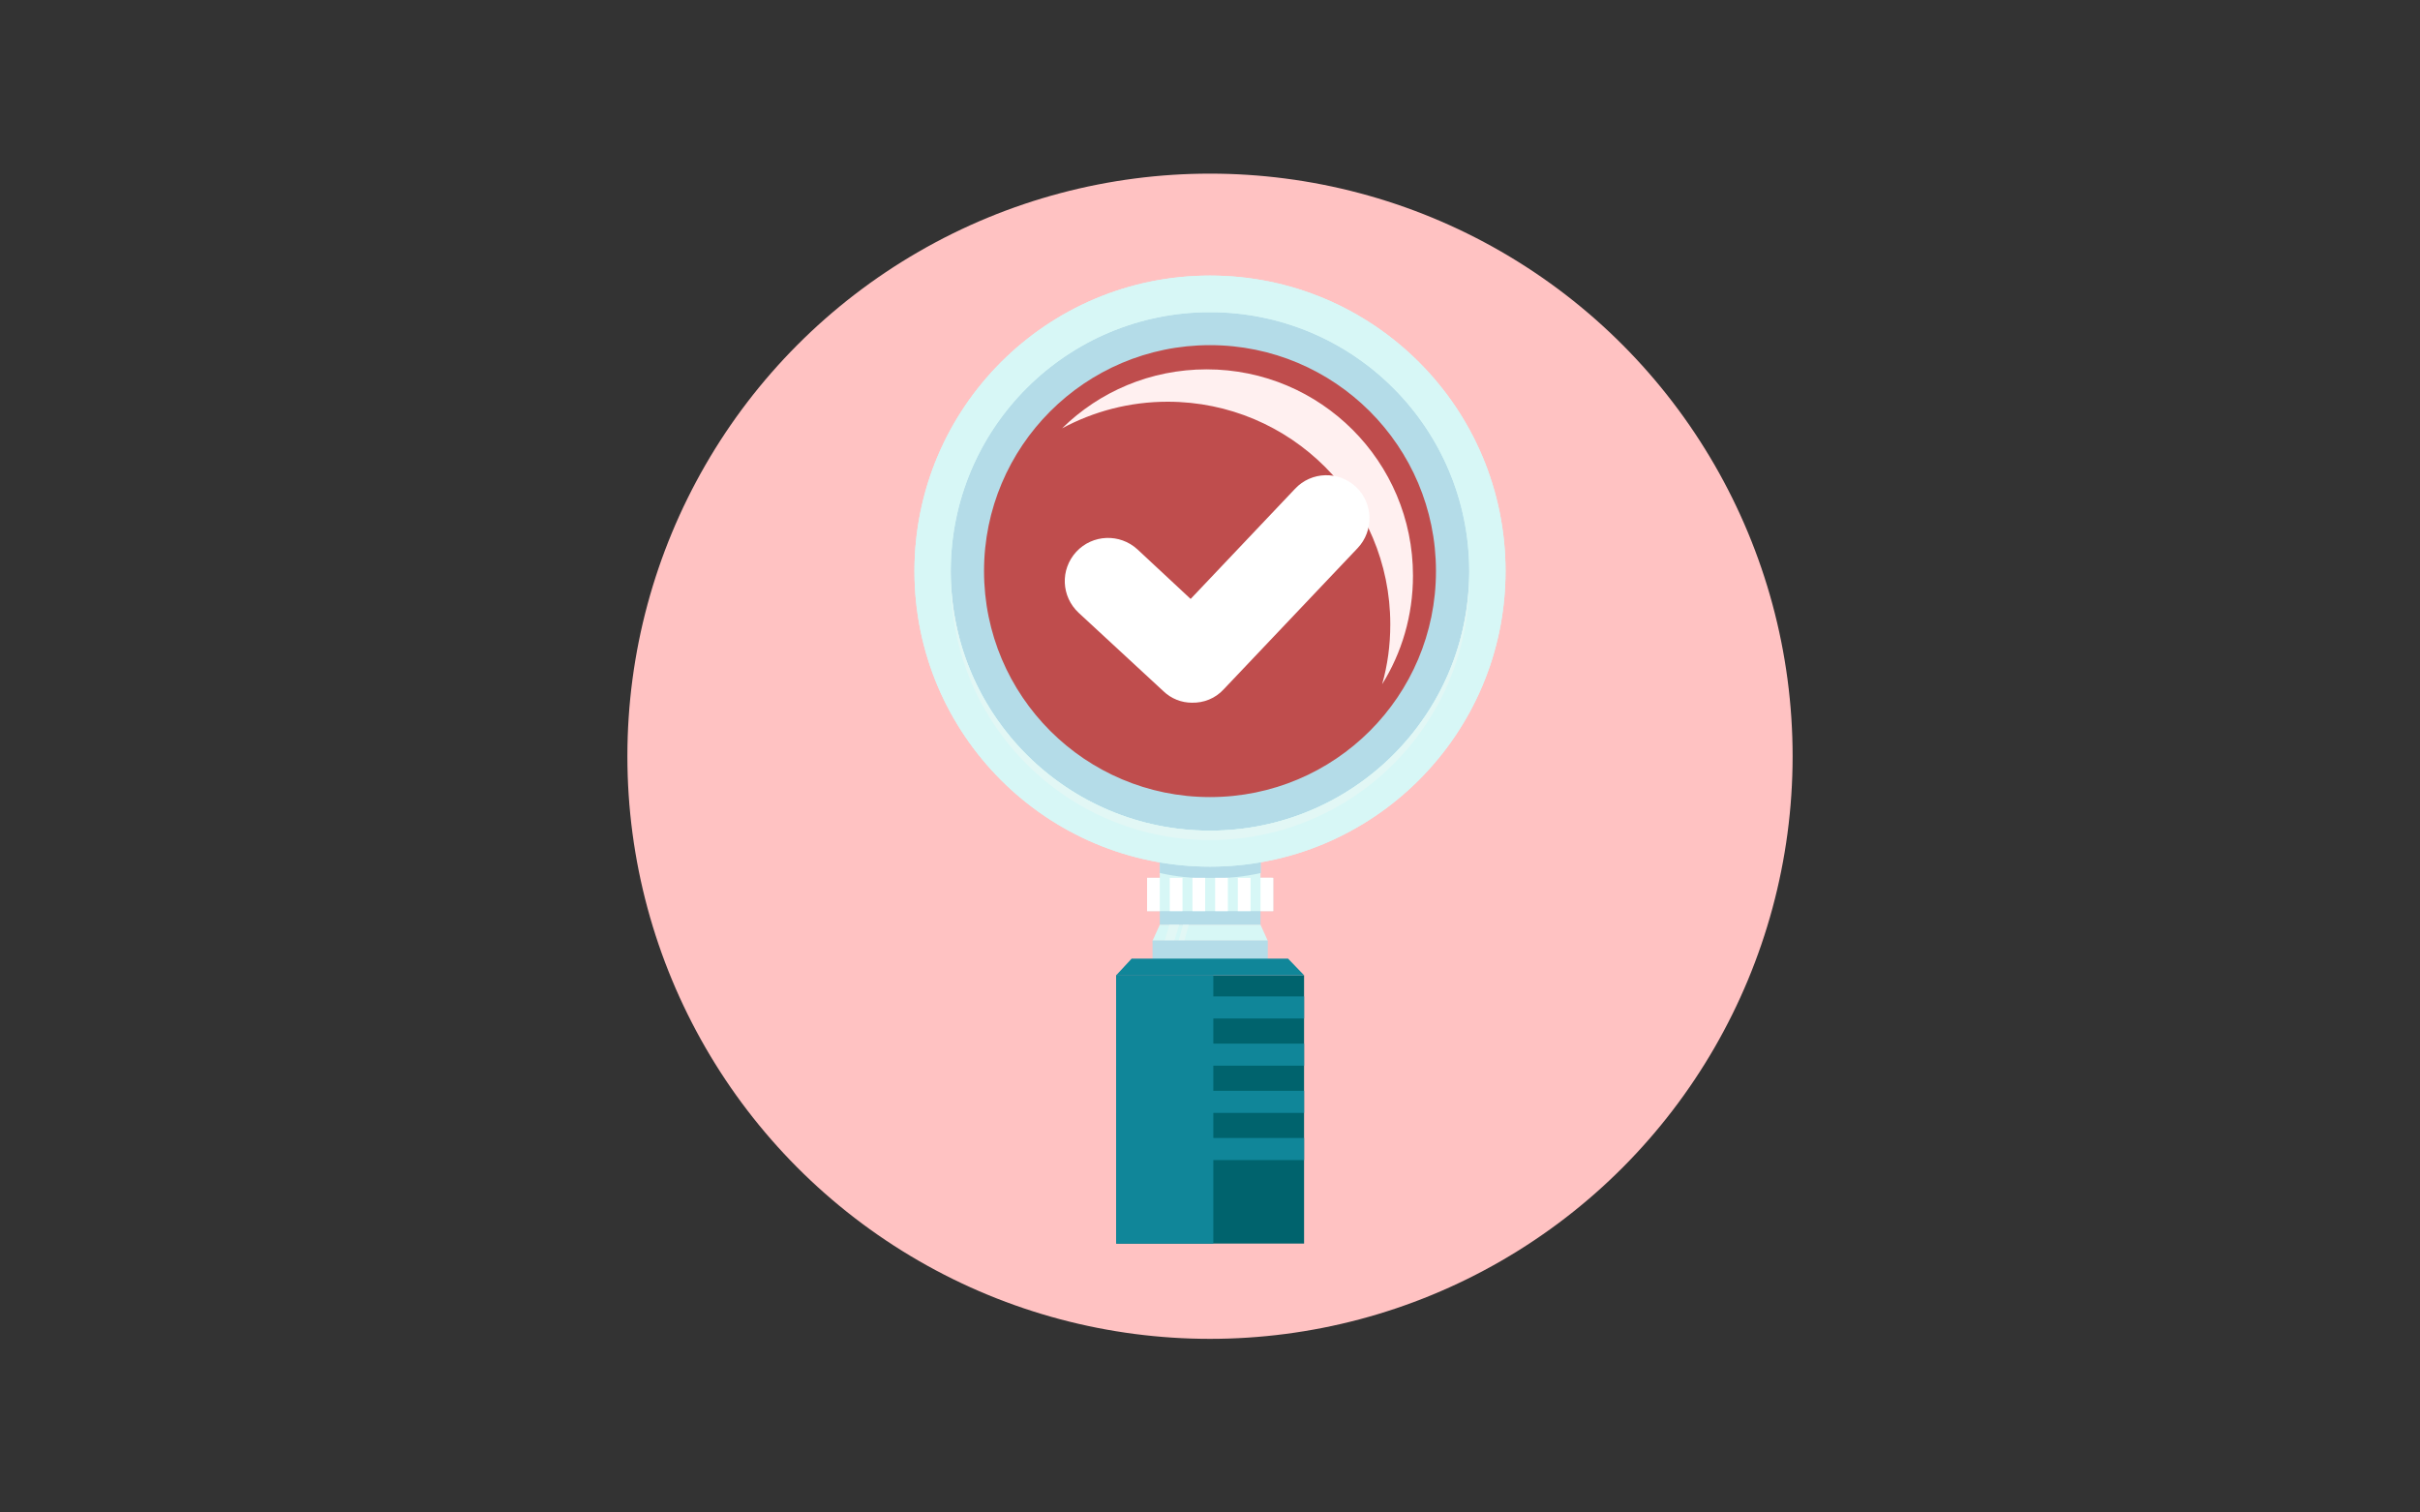 <?xml version="1.0" encoding="utf-8"?>
<!-- Generator: Adobe Illustrator 16.0.4, SVG Export Plug-In . SVG Version: 6.00 Build 0)  -->
<!DOCTYPE svg PUBLIC "-//W3C//DTD SVG 1.1//EN" "http://www.w3.org/Graphics/SVG/1.1/DTD/svg11.dtd">
<svg xmlns="http://www.w3.org/2000/svg" xmlns:xlink="http://www.w3.org/1999/xlink" version="1.1" id="Layer_1" x="0px" y="0px" width="1280px" height="800px" viewBox="0 0 1280 800" xml:space="preserve">
<rect x="0" y="0" width="1280" height="800" fill="#333333" stroke="none"/>
<circle fill="#FFC2C2" cx="640" cy="400" r="308.16"/>
<circle fill="#BF4D4D" cx="638.24" cy="304.48" r="132.32"/>
<path fill="#FFF0F0" d="M638.24,195.36c-29.76,0-56.8,11.84-76.48,31.2c16.641-8.96,35.681-14.08,55.84-14.08  c65.12,0,117.761,52.8,117.761,117.76c0,11.04-1.44,21.6-4.32,31.68c10.4-16.64,16.32-36.32,16.32-57.439  C747.36,244.16,698.561,195.36,638.24,195.36z"/>
<g>
	<rect x="613.44" y="447.2" fill="#D7F7F6" width="53.279" height="26.08"/>
	<rect x="613.44" y="474.24" fill="#B4DCE8" width="53.279" height="15.04"/>
	<polygon fill="#D7F7F6" points="666.72,489.12 613.6,489.12 613.44,489.12 609.6,497.6 613.44,497.6 666.72,497.6 670.561,497.6     "/>
	<polygon fill="#E2F7F5" points="618.561,489.12 616,497.6 618.561,497.6 621.12,497.6 623.68,489.12 618.72,489.12  "/>
	<polygon fill="#E2F7F5" points="625.76,489.12 623.36,497.6 625.76,497.6 626.4,497.6 628.8,489.12 625.92,489.12  "/>
	<path fill="#B4DCE8" d="M613.44,447.2v14.56c8.64,1.92,17.439,2.88,26.72,2.88c9.12,0,18.08-0.96,26.72-2.88V447.2H613.44z"/>
	<g>
		<rect x="606.72" y="464.32" fill="#D7F7F6" width="66.721" height="17.6"/>
		<g>
			<rect x="606.72" y="464.32" fill="#FFFFFF" width="6.721" height="17.6"/>
			<rect x="618.72" y="464.32" fill="#FFFFFF" width="6.721" height="17.6"/>
			<rect x="630.72" y="464.32" fill="#FFFFFF" width="6.721" height="17.6"/>
			<rect x="642.72" y="464.32" fill="#FFFFFF" width="6.721" height="17.6"/>
			<rect x="654.72" y="464.32" fill="#FFFFFF" width="6.721" height="17.6"/>
			<rect x="666.72" y="464.32" fill="#FFFFFF" width="6.721" height="17.6"/>
		</g>
		<g>
			<polygon fill="#FFFFFF" points="666.72,464.64 673.44,464.32 666.72,464.32    "/>
		</g>
	</g>
	<rect x="609.6" y="497.44" fill="#B4DCE8" width="60.961" height="14.239"/>
	<g>
		<path fill="#B4DCE8" d="M640,154.08c-81.76,0-148.16,66.4-148.16,148.16c0,81.76,66.4,148.16,148.16,148.16    S788.16,384,788.16,302.24C788.16,220.32,721.92,154.08,640,154.08z M640,421.6c-65.92,0-119.52-53.439-119.52-119.52    c0-65.92,53.439-119.52,119.52-119.52c65.92,0,119.52,53.44,119.52,119.52S706.08,421.6,640,421.6z"/>
	</g>
	<g>
		<path fill="#D7F7F6" d="M640,145.76c-86.4,0-156.32,70.08-156.32,156.32c0,86.4,70.08,156.32,156.32,156.32    s156.32-70.08,156.32-156.32S726.4,145.76,640,145.76z M640,439.36c-75.84,0-137.12-61.44-137.12-137.12    c0-75.84,61.44-137.12,137.12-137.12c75.84,0,137.12,61.44,137.12,137.12C777.12,377.92,715.84,439.36,640,439.36z"/>
	</g>
	<g>
		<path fill="#D7F7F6" d="M640,145.76c-86.4,0-156.32,70.08-156.32,156.32c0,86.4,70.08,156.32,156.32,156.32    s156.32-70.08,156.32-156.32S726.4,145.76,640,145.76z M640,439.36c-75.84,0-137.12-61.44-137.12-137.12    c0-75.84,61.44-137.12,137.12-137.12c75.84,0,137.12,61.44,137.12,137.12C777.12,377.92,715.84,439.36,640,439.36z"/>
	</g>
	<path fill="#E2F7F5" d="M640,439.36c-74.88,0-135.84-60-137.12-134.721c0,0.801,0,1.601,0,2.561   c0,75.84,61.44,137.12,137.12,137.12c75.84,0,137.12-61.44,137.12-137.12c0-0.8,0-1.76,0-2.561   C775.84,379.36,714.88,439.36,640,439.36z"/>
	<g>
		<rect x="590.4" y="515.84" fill="#00636D" width="99.359" height="141.92"/>
		<rect x="590.4" y="515.84" fill="#108699" width="51.359" height="141.92"/>
		<g>
			<rect x="590.4" y="527.04" fill="#108699" width="99.359" height="11.68"/>
		</g>
		<g>
			<rect x="590.4" y="552" fill="#108699" width="99.359" height="11.68"/>
		</g>
		<g>
			<rect x="590.4" y="576.96" fill="#108699" width="99.359" height="11.68"/>
		</g>
		<g>
			<rect x="590.4" y="601.92" fill="#108699" width="99.359" height="11.68"/>
		</g>
		<polygon fill="#108699" points="598.561,507.04 590.4,515.84 689.76,515.84 681.28,507.04   "/>
	</g>
</g>
<path fill="#FFFFFF" d="M717.28,257.6c-9.12-8.64-23.681-8.32-32.32,0.96l-55.2,58.24l-28.16-26.24c-9.279-8.48-23.68-8-32.319,1.28  c-8.641,9.44-8,23.68,1.28,32.32l44.8,41.439c4.159,4,9.6,6.08,15.04,6.08c6.239,0.16,12.479-2.239,16.96-7.199l70.72-74.561  C726.72,280.8,726.4,266.24,717.28,257.6z"/>
</svg>
